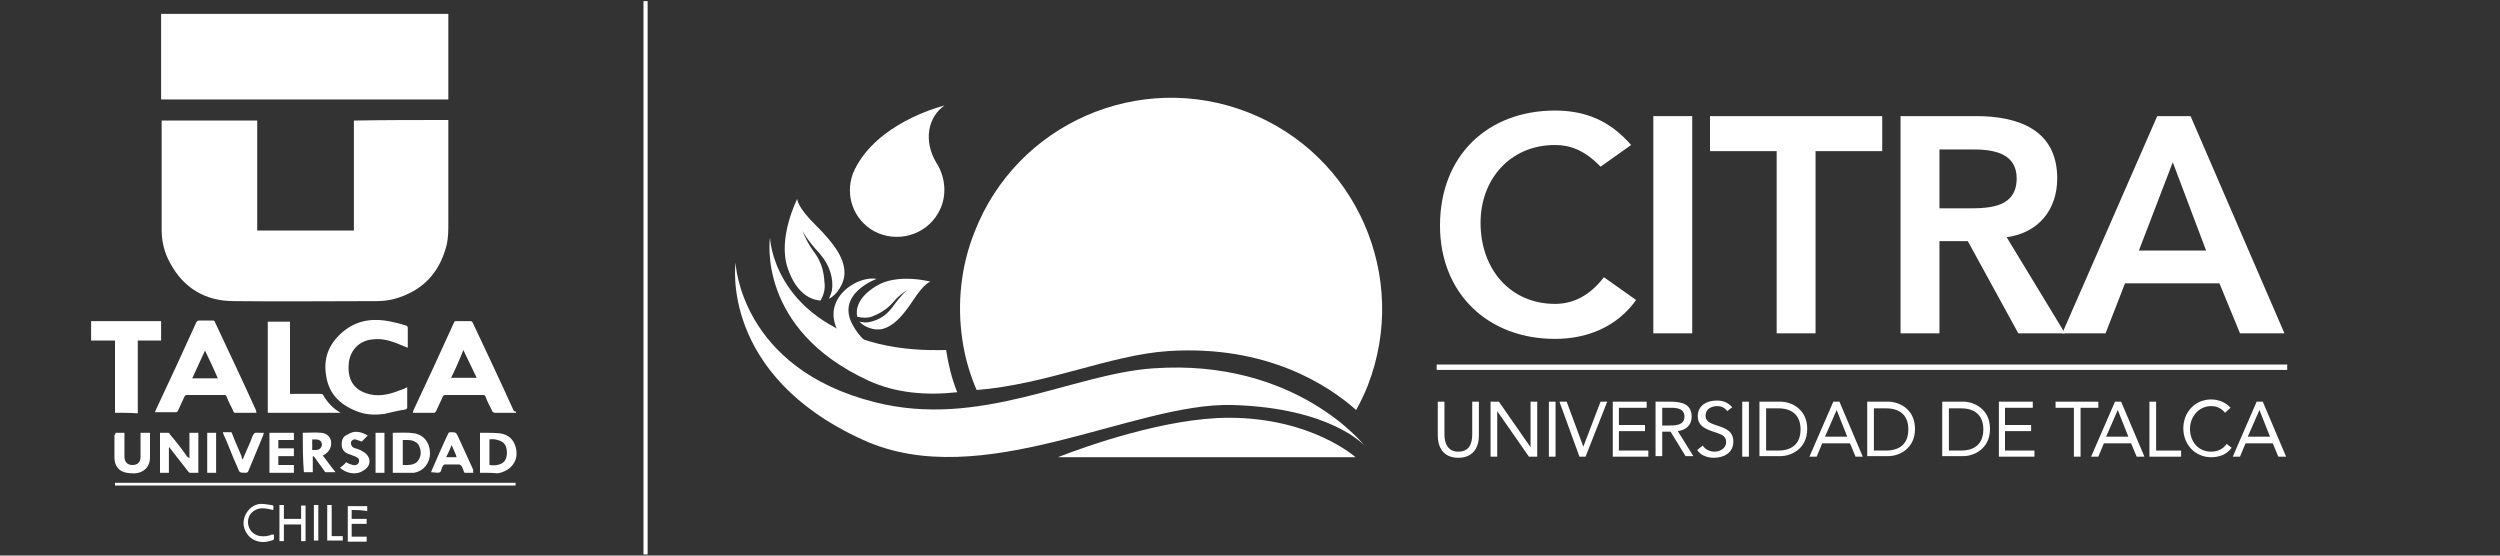 <svg xmlns="http://www.w3.org/2000/svg" xmlns:xlink="http://www.w3.org/1999/xlink" x="0px" y="0px" viewBox="0 0 450 100" style="enable-background:new 0 0 450 100;" xml:space="preserve"><rect x="0" y="0" width="450" height="100" fill="#333333" stroke="none"/><style type="text/css">	.st0{display:none;}	.st1{display:inline;fill:#D3D3D3;stroke:#9A9A9B;stroke-miterlimit:10;}	.st2{fill:#FFFFFF;}	.st3{fill:#FFFFFF;stroke:#FFFFFF;stroke-width:0.75;stroke-miterlimit:10;}	.st4{fill:#FFFFFF;stroke:#FFFFFF;stroke-width:0;stroke-miterlimit:3.864;}	.st5{fill:#FFFFFF;stroke:#FFFFFF;stroke-width:0.969;}	.st6{display:inline;}	.st7{display:inline;fill:#1D1D1B;stroke:#000000;stroke-width:0.75;stroke-miterlimit:10;}	.st8{fill:#B18C26;}	.st9{fill:#006AB1;}	.st10{fill:#306B1C;stroke:#67B821;stroke-width:0;stroke-miterlimit:3.864;}	.st11{fill:#FFCB00;}	.st12{fill:url(#SVGID_1_);}	.st13{fill:#00B1D6;}	.st14{fill:#3D3D3F;}	.st15{fill:none;stroke:#3D3D3F;stroke-width:0.969;}</style><g id="bg" class="st0">	<rect x="-17" y="-18.5" class="st1" width="507.8" height="132"></rect></g><g id="logo_-_bn">	<path class="st2" d="M80.7,21.6c0,0.2,0,0.4,0,0.5c0,6,0,12,0,18c0,1.3,0,2.7-0.3,4c-1.3,5.1-4.4,8.3-9.4,9.7  c-1.1,0.3-2.3,0.4-3.3,0.4c-8.5,0-17.1,0.1-25.6,0c-5.2,0-9.1-2.4-11.5-6.9c-1-1.8-1.5-3.8-1.5-5.9c0-6.5,0-13,0-19.4  c0-0.1,0-0.2,0-0.3c5.7,0,11.4,0,17.2,0c0,6.6,0,13.2,0,19.8c5.8,0,11.5,0,17.4,0c0-6.6,0-13.2,0-19.8C69.2,21.6,75,21.6,80.7,21.6  z"></path>	<path class="st2" d="M80.7,2.5c0,5.2,0,10.3,0,15.4c-17.3,0-34.4,0-51.7,0c0-5.2,0-10.3,0-15.4C46.2,2.5,63.4,2.5,80.7,2.5z"></path>	<path class="st2" d="M73.3,69.7c0,1.3,0,2.5,0,3.7c0,0.1-0.2,0.3-0.3,0.3c-1.3,0.2-2.5,0.5-3.8,0.8c-1.5,0.2-3,0.2-4.5-0.3  c-3.2-1.1-5.5-3.1-6-6.6c-0.5-3,0.4-5.5,2.7-7.6c2.3-2.1,5-2.7,7.9-2.3c1.3,0.2,2.5,0.5,3.8,0.9c0.2,0.1,0.3,0.2,0.3,0.4  c0,1.2,0,2.4,0,3.6c-0.8-0.3-1.4-0.6-2.2-0.9c-1.4-0.5-2.7-0.8-4.2-0.6c-2.2,0.2-3.9,1.8-4.2,4.1c-0.1,0.9-0.1,1.6,0.1,2.5  c0.5,1.9,1.9,2.9,3.8,3.3c1.8,0.4,3.7-0.1,5.4-0.8C72.5,70.1,72.9,69.9,73.3,69.7z"></path>	<path class="st2" d="M20.7,74.3c0-4.3,0-8.6,0-13c-1.4,0-2.9,0-4.3,0c0-1.2,0-2.3,0-3.5c4.2,0,8.4,0,12.6,0c0,1.2,0,2.3,0,3.5  c-1.4,0-2.8,0-4.2,0c0,4.3,0,8.6,0,13.1C23.4,74.3,22.1,74.3,20.7,74.3z"></path>	<path class="st2" d="M48.2,74.3c0-5.5,0-11,0-16.4c1.3,0,2.7,0,4,0c0,4.3,0,8.6,0,13c0.2,0,0.3,0,0.4,0c1.7,0,3.5,0,5.1,0  c0.1,0,0.3,0,0.4,0.1c0.8,1.4,1.8,2.5,3.2,3.3C56.9,74.3,52.6,74.3,48.2,74.3z"></path>	<path class="st2" d="M92.8,86.9c0,0.2,0,0.4,0,0.5c-24.1,0-48,0-72.1,0c0-0.2,0-0.3,0-0.5C44.7,86.9,68.7,86.9,92.8,86.9z"></path>	<path class="st2" d="M34.1,82.5c0-1.6,0-3.1,0-4.6c0.5,0,1.1,0,1.6,0c0,2.4,0,4.7,0,7.2c-0.5,0-1,0-1.5,0c-0.1,0-0.2-0.1-0.3-0.2  c-1.1-1.4-2.2-2.8-3.2-4.1c-0.1-0.1-0.1-0.2-0.2-0.3l-0.1,0.1c0,1.5,0,3,0,4.5c-0.5,0-1.1,0-1.6,0c0-2.4,0-4.7,0-7.2  c0.5,0,1.1,0,1.5,0c0.1,0,0.3,0.2,0.3,0.3c1.1,1.3,2.2,2.7,3.1,4C33.8,82.3,33.9,82.3,34.1,82.5z"></path>	<path class="st2" d="M86.4,85.1c0-2.4,0-4.7,0-7.2c0.1,0,0.3,0,0.4,0c1.1,0,2.2,0,3.2,0.1c1.4,0.2,2.4,1,2.8,2.4  c0.4,1.4,0.2,2.7-1,3.8c-0.6,0.5-1.4,0.9-2.3,1C88.7,85.1,87.6,85.1,86.4,85.1z M88.1,83.7c1.2,0.2,2.5-0.1,2.9-1  c0.4-0.8,0.3-2.2-0.2-2.8c-0.4-0.6-1.9-1-2.7-0.8C88.1,80.7,88.1,82.2,88.1,83.7z"></path>	<path class="st2" d="M70.7,85.1c0-2.5,0-4.9,0-7.2c0,0,0,0,0.1,0c1.3,0,2.5-0.1,3.8,0.1c1.7,0.3,2.8,1.7,2.8,3.6  c0,1.7-1.1,3.2-2.9,3.5C73.3,85.1,72,85.1,70.7,85.1z M72.5,79.2c0,1.5,0,3,0,4.5c1.1,0,2.3,0.1,2.9-1c0.5-0.9,0.4-1.8-0.1-2.7  C74.5,79.1,73.6,79.2,72.5,79.2z"></path>	<path class="st2" d="M54.5,77.9c1.2,0,2.3-0.1,3.3,0c1.1,0.1,1.7,0.8,1.8,1.6c0.1,1-0.3,1.8-1.3,2.4c0,0-0.1,0.1-0.2,0.1  c0.8,1,1.4,1.9,2.3,3c-0.6,0-1.3,0-1.8,0c-0.1,0-0.1-0.1-0.2-0.2c-0.5-0.8-1.2-1.6-1.7-2.4c-0.1-0.1-0.2-0.2-0.3-0.3  c0,0-0.1,0-0.1,0.1c0,1,0,1.8,0,2.8c-0.5,0-1.1,0-1.6,0C54.5,82.6,54.5,80.2,54.5,77.9z M56.2,81c0.6,0,1.3,0.1,1.6-0.5  c0.2-0.3,0.2-0.6,0-1c-0.4-0.5-1-0.4-1.6-0.4C56.2,79.7,56.2,80.4,56.2,81z"></path>	<path class="st2" d="M20.8,77.9c0.5,0,1.1,0,1.6,0c0,0.2,0,0.3,0,0.4c0,1.3,0,2.6,0,3.9c0,0.9,0.5,1.5,1.4,1.5c1,0,1.5-0.5,1.5-1.5  c0-1.3,0-2.6,0-3.9c0-0.1,0-0.3,0-0.4c0.5,0,1.1,0,1.7,0c0,0.1,0,0.2,0,0.4c0,1.4,0,2.8,0,4.1c0,1.6-1.1,2.7-2.7,2.8  c-0.5,0-1,0-1.5-0.1c-1.4-0.2-2.2-1.3-2.2-2.7c0-1.4,0-2.8,0-4.1C20.8,78.2,20.8,78,20.8,77.9z"></path>	<path class="st2" d="M85.2,85.1c-0.5,0-1.1,0-1.5,0c-0.1,0-0.2-0.1-0.2-0.2c-0.1-0.3-0.2-0.6-0.4-1c-0.1-0.1-0.2-0.2-0.4-0.3  c-0.9,0-1.7,0-2.6,0c-0.1,0-0.3,0.1-0.4,0.3c-0.2,0.3-0.3,1-0.5,1.1c-0.4,0.2-1,0-1.6,0c0-0.1,0.1-0.2,0.1-0.3c1-2.3,1.9-4.4,3-6.7  c0-0.1,0.2-0.2,0.3-0.2c1.1,0,1.1,0,1.5,0.9c0.9,1.9,1.8,4,2.7,5.9C85.1,84.8,85.2,84.9,85.2,85.1z M81.3,80.1  c-0.3,0.8-0.6,1.4-1,2.2c0.6,0,1.3,0,1.9,0C82,81.6,81.6,80.9,81.3,80.1z"></path>	<path class="st2" d="M52.9,77.9c0,0.4,0,0.9,0,1.3c-1,0-1.8,0-2.8,0c0,0.5,0,1,0,1.5c0.9,0,1.8,0,2.8,0c0,0.4,0,1,0,1.4  c-1,0-1.8,0-2.8,0c0,0.5,0,1.1,0,1.6c1,0,1.8,0,2.8,0c0,0.4,0,0.9,0,1.4c-1.5,0-3,0-4.4,0c0-2.4,0-4.7,0-7.2  C49.9,77.9,51.4,77.9,52.9,77.9z"></path>	<path class="st2" d="M43.7,82.7c0.6-1.5,1.3-2.9,1.8-4.3c0.2-0.4,0.4-0.6,0.9-0.5c0.3,0,0.6,0,1.1,0c-0.1,0.2-0.1,0.3-0.1,0.4  c-0.9,2.2-1.8,4.3-2.7,6.5c-0.1,0.2-0.2,0.3-0.5,0.3c-1.1,0-1.1,0-1.5-1.1c-0.9-1.9-1.6-4-2.5-5.9c0-0.1,0-0.1-0.1-0.3  c0.5,0,1.1,0,1.5,0c0.1,0,0.2,0.2,0.2,0.3c0.5,1.4,1.2,2.8,1.7,4.1C43.5,82.4,43.5,82.5,43.7,82.7z"></path>	<path class="st2" d="M66.2,78.4c-0.3,0.3-0.6,0.6-1,1c-0.1,0.1-0.2,0.1-0.3,0c-0.3-0.1-0.6-0.2-0.9-0.3c-0.3-0.1-0.6,0.1-0.8,0.4  c-0.1,0.3,0,0.6,0.2,0.9c0.2,0.2,0.5,0.3,0.9,0.4c0.3,0.1,0.6,0.2,0.9,0.4c0.6,0.3,1.2,0.9,1.3,1.6c0.1,0.9-0.4,1.5-1.1,1.9  c-1.3,0.9-3.1,0.5-4.2-0.5c0.4-0.3,0.8-0.6,1.1-1c0.3,0.2,0.8,0.4,1.2,0.5c0.4,0.1,0.8,0,1-0.3c0.2-0.3,0.2-0.6,0-0.9  c-0.3-0.2-0.6-0.4-1-0.5c-0.2-0.1-0.5-0.2-0.8-0.3c-0.8-0.3-1.2-0.9-1.2-1.7c0-0.9,0.3-1.5,1.1-1.8C63.8,77.4,65,77.7,66.2,78.4z"></path>	<path class="st2" d="M50.3,90.9c0.2,0,0.5,0,0.8,0c0,0.8,0,1.6,0,2.5c1.1,0,2.1,0,3.1,0c0-0.8,0-1.6,0-2.4c0.3,0,0.5,0,0.8,0  c0,2.2,0,4.2,0,6.4c-0.2,0-0.4,0-0.8,0c0-1,0-2.1,0-3c-1.1,0-2.1,0-3.1,0c0,1.1,0,2.1,0,3c-0.3,0-0.5,0-0.8,0  C50.3,95.1,50.3,93.1,50.3,90.9z"></path>	<path class="st2" d="M38.9,85.1c-0.5,0-1.1,0-1.6,0c0-2.4,0-4.9,0-7.2c0.5,0,1.1,0,1.6,0C38.9,80.2,38.9,82.6,38.9,85.1z"></path>	<path class="st2" d="M67.6,85.1c0-2.4,0-4.9,0-7.2c0.5,0,1.1,0,1.6,0c0,2.4,0,4.7,0,7.2C68.7,85.1,68.2,85.1,67.6,85.1z"></path>	<path class="st2" d="M63.3,91.8c0,0.5,0,1.1,0,1.6c0.4,0,0.9,0,1.3,0c0.4,0,0.9,0,1.4,0c0,0.3,0,0.5,0,0.9c-0.4,0-0.9,0-1.3,0  s-0.9,0-1.4,0c0,0.8,0,1.5,0,2.3c0.9,0,1.7,0,2.7,0c0,0.3,0,0.5,0,0.9c-0.5,0-1.2,0-1.7,0s-1.2,0-1.7,0c0-2.2,0-4.2,0-6.4  c1.2,0,2.3,0,3.5,0c0,0.2,0,0.5,0,0.9C65.1,91.8,64.2,91.8,63.3,91.8z"></path>	<path class="st2" d="M49.3,96.2C49.3,96.2,49.3,96.3,49.3,96.2c0,1.1,0.2,0.9-0.8,1.2c-2.1,0.6-4.1-0.5-4.6-2.6  c-0.4-1.9,1.1-4,3-4.1c0.6,0,1.3,0.1,1.9,0.2c0.4,0,0.5,0.2,0.4,0.6c0,0.1,0,0.2,0,0.3c-0.6-0.1-1.2-0.3-1.8-0.3  c-1.3-0.1-2.5,0.8-2.7,1.9c-0.3,1.5,0.6,2.9,2.2,3.1c0.8,0.1,1.4,0,2.1-0.3C48.9,96.3,49.1,96.2,49.3,96.2z"></path>	<path class="st2" d="M61.7,96.5c0,0.3,0,0.5,0,0.8c-1,0-1.9,0-2.8,0c0-2.2,0-4.2,0-6.4c0.2,0,0.4,0,0.8,0c0,1.8,0,3.7,0,5.6  C60.3,96.5,60.9,96.5,61.7,96.5z"></path>	<path class="st2" d="M57.3,97.3c-0.2,0-0.5,0-0.8,0c0-2.2,0-4.2,0-6.4c0.2,0,0.4,0,0.8,0C57.3,93,57.3,95.1,57.3,97.3z"></path>	<path class="st2" d="M46.2,74.3c-1.3,0-2.6,0-3.9,0c-0.1,0-0.3-0.1-0.3-0.3c-0.4-0.9-0.9-1.7-1.2-2.6c-0.1-0.3-0.3-0.3-0.5-0.3  c-2.2,0-4.4,0-6.6,0c-0.3,0-0.4,0.1-0.5,0.3c-0.4,0.9-0.8,1.7-1.2,2.6c-0.1,0.1-0.2,0.2-0.3,0.2c-1.3,0-2.5,0-3.8,0  c0-0.1,0.1-0.2,0.1-0.3c2.5-5.3,4.9-10.5,7.3-15.8c0.1-0.3,0.3-0.4,0.6-0.4c0.8,0,1.6,0,2.4,0c0.2,0,0.3,0,0.4,0.3  c2.5,5.3,5,10.6,7.4,15.9C46.1,74.1,46.1,74.2,46.2,74.3z M36.9,63.1c-0.8,1.7-1.5,3.3-2.3,5c1.6,0,3,0,4.6,0  C38.5,66.4,37.7,64.8,36.9,63.1z"></path>	<path class="st2" d="M92.9,74.3c-0.5,0-1,0-1.5,0c-0.8,0-1.5,0-2.3,0c-0.2,0-0.4-0.1-0.5-0.3c-0.4-0.9-0.9-1.7-1.2-2.6  c-0.1-0.3-0.3-0.3-0.6-0.3c-2.2,0-4.4,0-6.6,0c-0.3,0-0.4,0.1-0.5,0.3c-0.4,0.9-0.8,1.7-1.2,2.6c-0.1,0.1-0.2,0.3-0.3,0.3  c-1.3,0-2.5,0-3.9,0c0.1-0.2,0.1-0.3,0.1-0.4c2.5-5.3,4.9-10.5,7.3-15.8c0.1-0.3,0.2-0.3,0.5-0.3c0.9,0,1.6,0,2.5,0  c0.2,0,0.3,0.1,0.4,0.3c2.5,5.3,5,10.6,7.4,15.9C92.8,74,92.9,74.1,92.9,74.3z M81.2,68c1.5,0,3,0,4.6,0c-0.8-1.6-1.5-3.2-2.4-5  C82.7,64.8,82,66.4,81.2,68z"></path>	<line class="st3" x1="116.2" y1="0.2" x2="116.2" y2="99.8"></line>	<g>		<path class="st2" d="M221.2,75.2c-11.2,0-25.4,5-30.8,7.1H244C244,82.3,236.1,75.2,221.2,75.2z"></path>	</g>	<path class="st2" d="M132.4,47.3c0,0,0.8,19,25.1,25.1c18.9,4.8,35.5-5.1,50.1-6.1c25.7-1.8,38,13.9,38,13.9s-6-6.8-23.8-7.3  c-17.8-0.5-45.1,16-66.4,6.3C129.5,67.5,132.4,47.3,132.4,47.3z"></path>	<path class="st4" d="M145.8,44.3c-0.8-1.3-1.4-2.8-1.4-2.8s0.8,1.6,3.1,4.1c2.2,2.5,2.4,4.9,2.3,6.2c0,0.6-0.3,1.3-0.6,2  c1.4-0.7,2.9-2.8,2.8-4.9c-0.1-2.4-1.6-4.8-5.1-8.3c-3.5-3.4-3.4-4.8-3.4-4.8s-3.6,7.1-1.7,12.5c1.6,4.7,4.3,5.7,5.9,5.8  c0.5-0.9,0.9-2,0.7-3.3C148.2,47,146.6,45.6,145.8,44.3z"></path>	<path class="st4" d="M161.4,53.7c0.8-0.8,1.9-1.5,1.9-1.5s-1.1,0.9-2.6,3c-1.5,2.1-3.3,2.6-4.4,2.8c-0.4,0.1-1.1,0-1.6-0.1  c0.8,0.9,2.6,1.7,4.2,1.3c1.8-0.5,3.4-2,5.5-5.2c2.1-3.2,3.1-3.3,3.1-3.3s-6-1.6-9.8,0.8c-3.3,2-3.7,4.2-3.4,5.5  c0.8,0.2,1.7,0.3,2.6,0C159.8,55.9,160.6,54.5,161.4,53.7z"></path>	<path class="st2" d="M169.5,65.3c0,0-11.4,1.3-15.9-6.6c-3.4-5.8,4.2-8.5,4.2-8.5c-3.9-0.7-11.5,4.5-5.6,11.4  C155.1,65.1,169.5,65.3,169.5,65.3z"></path>	<path class="st2" d="M158.2,61.9c-19.1-4.7-19.6-19.1-19.6-19.1s-2.5,16.4,17.7,25.7c5,2.3,10.5,2.7,16,2.1c-1-2.5-1.6-5-2-7.6  C166.4,63.1,162.4,62.9,158.2,61.9z"></path>	<path class="st2" d="M224.6,20.2c-19.5-7.6-41.6,2-49.2,21.6c-2.5,6.3-3.1,12.9-2.2,19.2c0.4,2.9,1.2,5.8,2.3,8.5  c0.1,0.2,0.2,0.5,0.3,0.7c12.6-1,24-6.3,34.4-7c17.9-1.2,29.1,6.3,33.9,10.6c0.8-1.4,1.5-2.9,2.1-4.4  C253.8,49.8,244.1,27.8,224.6,20.2z"></path>	<g>		<g>			<path class="st2" d="M168.9,38.3c-2.3,4.1-7.5,5.5-11.6,3.3c-3.7-2.1-5.2-6.4-3.8-10.3c0-0.1,0.1-0.3,0.2-0.4    c0.1-0.3,0.2-0.6,0.4-0.8c0,0,0-0.1,0-0.1c0.1-0.2,0.5-0.8,0.6-1c4.8-7.5,15.3-10,15.3-10c-2.9,2-3.9,6.3-1.4,10.4    c0.1,0.1,0.1,0.2,0.2,0.3c0,0.1,0.1,0.1,0.1,0.2l0,0C170.3,32.5,170.4,35.7,168.9,38.3z"></path>		</g>		<g>			<path class="st2" d="M154.2,35.6c0.4,2.4,2,4.5,4.4,5.5c2.4,1,5,0.7,7-0.6c-1.9,0.3-3.5,1-6.6-0.2    C156.3,39.2,155.2,37.2,154.2,35.6z"></path>			<g>				<path class="st2" d="M158.2,40.9c0.1,0.1,0.3,0.1,0.4,0.2c0.5,0.2,1.1,0.4,1.6,0.5l-0.3-1c-0.3-0.1-0.6-0.2-0.9-0.3     c-0.4-0.2-0.8-0.4-1.1-0.6L158.2,40.9z M161.5,41.7l-0.2-0.8c-0.3,0-0.6-0.1-0.9-0.2l0.3,0.9C161,41.7,161.2,41.7,161.5,41.7z"></path>			</g>		</g>	</g>	<g>		<path class="st2" d="M266.2,78.4c0,2.1-1,4-3.7,4c-2.7,0-3.7-1.9-3.7-4v-6.1h1.2v5.9c0,1.6,0.6,3.1,2.5,3.1c2,0,2.5-1.5,2.5-3.1   v-5.9h1.2V78.4z"></path>		<path class="st2" d="M268.3,72.3h1.5l5.7,8.2h0v-8.2h1.2v9.9h-1.5l-5.7-8.2h0v8.2h-1.2V72.3z"></path>		<path class="st2" d="M278.8,72.3h1.2v9.9h-1.2V72.3z"></path>		<path class="st2" d="M280.7,72.3h1.3l3,8.1h0l3.1-8.1h1.2l-3.9,9.9h-1.1L280.7,72.3z"></path>		<path class="st2" d="M290.2,72.3h6.2v1.1h-5v3.1h4.7v1.1h-4.7v3.5h5.3v1.1h-6.4V72.3z"></path>		<path class="st2" d="M298.1,72.3h2.5c1.9,0,3.9,0.3,3.9,2.7c0,1.4-0.9,2.4-2.5,2.6l2.8,4.5h-1.4l-2.7-4.4h-1.5v4.4h-1.2V72.3z    M299.2,76.6h1c1.3,0,3,0,3-1.6c0-1.4-1.2-1.6-2.4-1.6h-1.6V76.6z"></path>		<path class="st2" d="M310.9,74c-0.4-0.6-1.1-0.9-1.8-0.9c-1,0-2.1,0.5-2.1,1.7c0,0.9,0.5,1.3,2.1,1.8c1.5,0.5,2.9,1,2.9,2.9   c0,2-1.7,2.9-3.5,2.9c-1.1,0-2.4-0.4-3-1.4l1-0.8c0.4,0.7,1.3,1.1,2.1,1.1c1,0,2.1-0.6,2.1-1.7c0-1.2-0.8-1.4-2.6-2   c-1.4-0.5-2.5-1.1-2.5-2.7c0-1.9,1.6-2.8,3.4-2.8c1.1,0,2,0.3,2.8,1.2L310.9,74z"></path>		<path class="st2" d="M313.6,72.3h1.2v9.9h-1.2V72.3z"></path>		<path class="st2" d="M316.7,72.3h3.8c1.9,0,4.8,1.3,4.8,4.9c0,3.6-2.9,4.9-4.8,4.9h-3.8V72.3z M317.9,81.1h2.2c2.3,0,4-1.1,4-3.8   c0-2.7-1.7-3.8-4-3.8h-2.2V81.1z"></path>		<path class="st2" d="M330,72.3h1.1l4.2,9.9H334l-1-2.4H328l-1,2.4h-1.3L330,72.3z M330.6,73.8L330.6,73.8l-2.1,4.8h4L330.6,73.8z"></path>		<path class="st2" d="M336.1,72.3h3.8c1.9,0,4.8,1.3,4.8,4.9c0,3.6-2.9,4.9-4.8,4.9h-3.8V72.3z M337.3,81.1h2.2c2.3,0,4-1.1,4-3.8   c0-2.7-1.7-3.8-4-3.8h-2.2V81.1z"></path>		<path class="st2" d="M349.6,72.3h3.8c1.9,0,4.8,1.3,4.8,4.9c0,3.6-2.9,4.9-4.8,4.9h-3.8V72.3z M350.8,81.1h2.2c2.3,0,4-1.1,4-3.8   c0-2.7-1.7-3.8-4-3.8h-2.2V81.1z"></path>		<path class="st2" d="M359.7,72.3h6.2v1.1h-5v3.1h4.7v1.1h-4.7v3.5h5.3v1.1h-6.4V72.3z"></path>		<path class="st2" d="M377.8,73.4h-3.3v8.8h-1.2v-8.8h-3.3v-1.1h7.7V73.4z"></path>		<path class="st2" d="M380.7,72.3h1.1l4.2,9.9h-1.4l-1-2.4h-4.9l-1,2.4h-1.3L380.7,72.3z M381.2,73.8L381.2,73.8l-2.1,4.8h4   L381.2,73.8z"></path>		<path class="st2" d="M386.9,72.3h1.2v8.8h4.5v1.1h-5.7V72.3z"></path>		<path class="st2" d="M400.5,74.3c-0.6-0.8-1.5-1.2-2.5-1.2c-2.2,0-3.8,1.9-3.8,4.1c0,2.3,1.5,4.1,3.8,4.1c1.2,0,2.2-0.5,2.8-1.4   l0.9,0.7c-0.9,1.2-2.2,1.7-3.7,1.7c-2.8,0-5-2.2-5-5.2c0-2.9,2.1-5.2,5-5.2c1.3,0,2.6,0.5,3.5,1.5L400.5,74.3z"></path>		<path class="st2" d="M406.2,72.3h1.1l4.2,9.9h-1.4l-1-2.4h-4.9l-1,2.4h-1.3L406.2,72.3z M406.7,73.8L406.7,73.8l-2.1,4.8h4   L406.7,73.8z"></path>	</g>	<line class="st5" x1="258.6" y1="66.1" x2="411.7" y2="66.1"></line>	<g>		<path class="st2" d="M288.1,30c-2.9-3-5.5-3.9-8.2-3.9c-8.1,0-13.4,6.2-13.4,14c0,8.4,5.4,14.6,13.4,14.6c3.2,0,6.2-1.4,8.8-4.8   l5.8,4.1c-3.5,4.9-8.9,7-14.6,7c-12.1,0-20.7-8.2-20.7-20.4c0-12.6,8.6-20.7,20.7-20.7c5.3,0,9.8,1.7,13.7,6.2L288.1,30z"></path>		<path class="st2" d="M297.6,20.9h7V60h-7V20.9z"></path>		<path class="st2" d="M319.8,27.2h-12v-6.3h31v6.3h-12V60h-7V27.2z"></path>		<path class="st2" d="M342.1,20.9h13.6c7.5,0,14.6,2.4,14.6,11.2c0,5.6-3.3,9.8-9.1,10.6L371.7,60h-8.4l-9.1-16.6h-5.1V60h-7V20.9z    M354.5,37.5c3.9,0,8.5-0.3,8.5-5.4c0-4.6-4.3-5.2-7.9-5.2h-6v10.6H354.5z"></path>		<path class="st2" d="M388.3,20.9h6L411.2,60h-8l-3.7-9h-17l-3.5,9h-7.8L388.3,20.9z M397.1,45.1l-6-15.9l-6.1,15.9H397.1z"></path>	</g></g><g id="logo_color" class="st0">	<path class="st6" d="M80.7,21.6c0,0.2,0,0.4,0,0.5c0,6,0,12,0,18c0,1.3,0,2.7-0.3,4c-1.3,5.1-4.4,8.3-9.4,9.7  c-1.1,0.3-2.3,0.4-3.3,0.4c-8.5,0-17.1,0.1-25.6,0c-5.2,0-9.1-2.4-11.5-6.9c-1-1.8-1.5-3.8-1.5-5.9c0-6.5,0-13,0-19.4  c0-0.1,0-0.2,0-0.3c5.7,0,11.4,0,17.2,0c0,6.6,0,13.2,0,19.8c5.8,0,11.5,0,17.4,0c0-6.6,0-13.2,0-19.8C69.2,21.6,75,21.6,80.7,21.6  z"></path>	<path class="st6" d="M80.7,2.5c0,5.2,0,10.3,0,15.4c-17.3,0-34.4,0-51.7,0c0-5.2,0-10.3,0-15.4C46.2,2.5,63.4,2.5,80.7,2.5z"></path>	<path class="st6" d="M73.3,69.7c0,1.3,0,2.5,0,3.7c0,0.1-0.2,0.3-0.3,0.3c-1.3,0.2-2.5,0.5-3.8,0.8c-1.5,0.2-3,0.2-4.5-0.3  c-3.2-1.1-5.5-3.1-6-6.6c-0.5-3,0.4-5.5,2.7-7.6c2.3-2.1,5-2.7,7.9-2.3c1.3,0.2,2.5,0.5,3.8,0.9c0.2,0.1,0.3,0.2,0.3,0.4  c0,1.2,0,2.4,0,3.6c-0.8-0.3-1.4-0.6-2.2-0.9c-1.4-0.5-2.7-0.8-4.2-0.6c-2.2,0.2-3.9,1.8-4.2,4.1c-0.1,0.9-0.1,1.6,0.1,2.5  c0.5,1.9,1.9,2.9,3.8,3.3c1.8,0.4,3.7-0.1,5.4-0.8C72.5,70.1,72.9,69.9,73.3,69.7z"></path>	<path class="st6" d="M20.7,74.3c0-4.3,0-8.6,0-13c-1.4,0-2.9,0-4.3,0c0-1.2,0-2.3,0-3.5c4.2,0,8.4,0,12.6,0c0,1.2,0,2.3,0,3.5  c-1.4,0-2.8,0-4.2,0c0,4.3,0,8.6,0,13.1C23.4,74.3,22.1,74.3,20.7,74.3z"></path>	<path class="st6" d="M48.2,74.3c0-5.5,0-11,0-16.4c1.3,0,2.7,0,4,0c0,4.3,0,8.6,0,13c0.2,0,0.3,0,0.4,0c1.7,0,3.5,0,5.1,0  c0.1,0,0.3,0,0.4,0.1c0.8,1.4,1.8,2.5,3.2,3.3C56.9,74.3,52.6,74.3,48.2,74.3z"></path>	<path class="st6" d="M92.8,86.9c0,0.2,0,0.4,0,0.5c-24.1,0-48,0-72.1,0c0-0.2,0-0.3,0-0.5C44.7,86.9,68.7,86.9,92.8,86.9z"></path>	<path class="st6" d="M34.1,82.5c0-1.6,0-3.1,0-4.6c0.5,0,1.1,0,1.6,0c0,2.4,0,4.7,0,7.2c-0.5,0-1,0-1.5,0c-0.1,0-0.2-0.1-0.3-0.2  c-1.1-1.4-2.2-2.8-3.2-4.1c-0.1-0.1-0.1-0.2-0.2-0.3l-0.1,0.1c0,1.5,0,3,0,4.5c-0.5,0-1.1,0-1.6,0c0-2.4,0-4.7,0-7.2  c0.5,0,1.1,0,1.5,0c0.1,0,0.3,0.2,0.3,0.3c1.1,1.3,2.2,2.7,3.1,4C33.8,82.3,33.9,82.3,34.1,82.5z"></path>	<path class="st6" d="M86.4,85.1c0-2.4,0-4.7,0-7.2c0.1,0,0.3,0,0.4,0c1.1,0,2.2,0,3.2,0.1c1.4,0.2,2.4,1,2.8,2.4  c0.4,1.4,0.2,2.7-1,3.8c-0.6,0.5-1.4,0.9-2.3,1C88.7,85.1,87.6,85.1,86.4,85.1z M88.1,83.7c1.2,0.2,2.5-0.1,2.9-1  c0.4-0.8,0.3-2.2-0.2-2.8c-0.4-0.6-1.9-1-2.7-0.8C88.1,80.7,88.1,82.2,88.1,83.7z"></path>	<path class="st6" d="M70.7,85.1c0-2.5,0-4.9,0-7.2c0,0,0,0,0.1,0c1.3,0,2.5-0.1,3.8,0.1c1.7,0.3,2.8,1.7,2.8,3.6  c0,1.7-1.1,3.2-2.9,3.5C73.3,85.1,72,85.1,70.7,85.1z M72.5,79.2c0,1.5,0,3,0,4.5c1.1,0,2.3,0.1,2.9-1c0.5-0.9,0.4-1.8-0.1-2.7  C74.5,79.1,73.6,79.2,72.5,79.2z"></path>	<path class="st6" d="M54.5,77.9c1.2,0,2.3-0.1,3.3,0c1.1,0.1,1.7,0.8,1.8,1.6c0.1,1-0.3,1.8-1.3,2.4c0,0-0.1,0.1-0.2,0.1  c0.8,1,1.4,1.9,2.3,3c-0.6,0-1.3,0-1.8,0c-0.1,0-0.1-0.1-0.2-0.2c-0.5-0.8-1.2-1.6-1.7-2.4c-0.1-0.1-0.2-0.2-0.3-0.3  c0,0-0.1,0-0.1,0.1c0,1,0,1.8,0,2.8c-0.5,0-1.1,0-1.6,0C54.5,82.6,54.5,80.2,54.5,77.9z M56.2,81c0.6,0,1.3,0.1,1.6-0.5  c0.2-0.3,0.2-0.6,0-1c-0.4-0.5-1-0.4-1.6-0.4C56.2,79.7,56.2,80.4,56.2,81z"></path>	<path class="st6" d="M20.8,77.9c0.5,0,1.1,0,1.6,0c0,0.2,0,0.3,0,0.4c0,1.3,0,2.6,0,3.9c0,0.9,0.5,1.5,1.4,1.5c1,0,1.5-0.5,1.5-1.5  c0-1.3,0-2.6,0-3.9c0-0.1,0-0.3,0-0.4c0.5,0,1.1,0,1.7,0c0,0.1,0,0.2,0,0.4c0,1.4,0,2.8,0,4.1c0,1.6-1.1,2.7-2.7,2.8  c-0.5,0-1,0-1.5-0.1c-1.4-0.2-2.2-1.3-2.2-2.7c0-1.4,0-2.8,0-4.1C20.8,78.2,20.8,78,20.8,77.9z"></path>	<path class="st6" d="M85.2,85.1c-0.5,0-1.1,0-1.5,0c-0.1,0-0.2-0.1-0.2-0.2c-0.1-0.3-0.2-0.6-0.4-1c-0.1-0.1-0.2-0.2-0.4-0.3  c-0.9,0-1.7,0-2.6,0c-0.1,0-0.3,0.1-0.4,0.3c-0.2,0.3-0.3,1-0.5,1.1c-0.4,0.2-1,0-1.6,0c0-0.1,0.1-0.2,0.1-0.3c1-2.3,1.9-4.4,3-6.7  c0-0.1,0.2-0.2,0.3-0.2c1.1,0,1.1,0,1.5,0.9c0.9,1.9,1.8,4,2.7,5.9C85.1,84.8,85.2,84.9,85.2,85.1z M81.3,80.1  c-0.3,0.8-0.6,1.4-1,2.2c0.6,0,1.3,0,1.9,0C82,81.6,81.6,80.9,81.3,80.1z"></path>	<path class="st6" d="M52.9,77.9c0,0.4,0,0.9,0,1.3c-1,0-1.8,0-2.8,0c0,0.5,0,1,0,1.5c0.9,0,1.8,0,2.8,0c0,0.4,0,1,0,1.4  c-1,0-1.8,0-2.8,0c0,0.5,0,1.1,0,1.6c1,0,1.8,0,2.8,0c0,0.4,0,0.9,0,1.4c-1.5,0-3,0-4.4,0c0-2.4,0-4.7,0-7.2  C49.9,77.9,51.4,77.9,52.9,77.9z"></path>	<path class="st6" d="M43.7,82.7c0.6-1.5,1.3-2.9,1.8-4.3c0.2-0.4,0.4-0.6,0.9-0.5c0.3,0,0.6,0,1.1,0c-0.1,0.2-0.1,0.3-0.1,0.4  c-0.9,2.2-1.8,4.3-2.7,6.5c-0.1,0.2-0.2,0.3-0.5,0.3c-1.1,0-1.1,0-1.5-1.1c-0.9-1.9-1.6-4-2.5-5.9c0-0.1,0-0.1-0.1-0.3  c0.5,0,1.1,0,1.5,0c0.1,0,0.2,0.2,0.2,0.3c0.5,1.4,1.2,2.8,1.7,4.1C43.5,82.4,43.5,82.5,43.7,82.7z"></path>	<path class="st6" d="M66.2,78.4c-0.3,0.3-0.6,0.6-1,1c-0.1,0.1-0.2,0.1-0.3,0c-0.3-0.1-0.6-0.2-0.9-0.3c-0.3-0.1-0.6,0.1-0.8,0.4  c-0.1,0.3,0,0.6,0.2,0.9c0.2,0.2,0.5,0.3,0.9,0.4c0.3,0.1,0.6,0.2,0.9,0.4c0.6,0.3,1.2,0.9,1.3,1.6c0.1,0.9-0.4,1.5-1.1,1.9  c-1.3,0.9-3.1,0.5-4.2-0.5c0.4-0.3,0.8-0.6,1.1-1c0.3,0.2,0.8,0.4,1.2,0.5c0.4,0.1,0.8,0,1-0.3c0.2-0.3,0.2-0.6,0-0.9  c-0.3-0.2-0.6-0.4-1-0.5c-0.2-0.1-0.5-0.2-0.8-0.3c-0.8-0.3-1.2-0.9-1.2-1.7c0-0.9,0.3-1.5,1.1-1.8C63.8,77.4,65,77.7,66.2,78.4z"></path>	<path class="st6" d="M50.3,90.9c0.2,0,0.5,0,0.8,0c0,0.8,0,1.6,0,2.5c1.1,0,2.1,0,3.1,0c0-0.8,0-1.6,0-2.4c0.3,0,0.5,0,0.8,0  c0,2.2,0,4.2,0,6.4c-0.2,0-0.4,0-0.8,0c0-1,0-2.1,0-3c-1.1,0-2.1,0-3.1,0c0,1.1,0,2.1,0,3c-0.3,0-0.5,0-0.8,0  C50.3,95.1,50.3,93.1,50.3,90.9z"></path>	<path class="st6" d="M38.9,85.1c-0.5,0-1.1,0-1.6,0c0-2.4,0-4.9,0-7.2c0.5,0,1.1,0,1.6,0C38.9,80.2,38.9,82.6,38.9,85.1z"></path>	<path class="st6" d="M67.6,85.1c0-2.4,0-4.9,0-7.2c0.5,0,1.1,0,1.6,0c0,2.4,0,4.7,0,7.2C68.7,85.1,68.2,85.1,67.6,85.1z"></path>	<path class="st6" d="M63.3,91.8c0,0.5,0,1.1,0,1.6c0.4,0,0.9,0,1.3,0c0.4,0,0.9,0,1.4,0c0,0.3,0,0.5,0,0.9c-0.4,0-0.9,0-1.3,0  s-0.9,0-1.4,0c0,0.8,0,1.5,0,2.3c0.9,0,1.7,0,2.7,0c0,0.3,0,0.5,0,0.9c-0.5,0-1.2,0-1.7,0s-1.2,0-1.7,0c0-2.2,0-4.2,0-6.4  c1.2,0,2.3,0,3.5,0c0,0.2,0,0.5,0,0.9C65.1,91.8,64.2,91.8,63.3,91.8z"></path>	<path class="st6" d="M49.3,96.2C49.3,96.2,49.3,96.3,49.3,96.2c0,1.1,0.2,0.9-0.8,1.2c-2.1,0.6-4.1-0.5-4.6-2.6  c-0.4-1.9,1.1-4,3-4.1c0.6,0,1.3,0.1,1.9,0.2c0.4,0,0.5,0.2,0.4,0.6c0,0.1,0,0.2,0,0.3c-0.6-0.1-1.2-0.3-1.8-0.3  c-1.3-0.1-2.5,0.8-2.7,1.9c-0.3,1.5,0.6,2.9,2.2,3.1c0.8,0.1,1.4,0,2.1-0.3C48.9,96.3,49.1,96.2,49.3,96.2z"></path>	<path class="st6" d="M61.7,96.5c0,0.3,0,0.5,0,0.8c-1,0-1.9,0-2.8,0c0-2.2,0-4.2,0-6.4c0.2,0,0.4,0,0.8,0c0,1.8,0,3.7,0,5.6  C60.3,96.5,60.9,96.5,61.7,96.5z"></path>	<path class="st6" d="M57.3,97.3c-0.2,0-0.5,0-0.8,0c0-2.2,0-4.2,0-6.4c0.2,0,0.4,0,0.8,0C57.3,93,57.3,95.1,57.3,97.3z"></path>	<path class="st6" d="M46.2,74.3c-1.3,0-2.6,0-3.9,0c-0.1,0-0.3-0.1-0.3-0.3c-0.4-0.9-0.9-1.7-1.2-2.6c-0.1-0.3-0.3-0.3-0.5-0.3  c-2.2,0-4.4,0-6.6,0c-0.3,0-0.4,0.1-0.5,0.3c-0.4,0.9-0.8,1.7-1.2,2.6c-0.1,0.1-0.2,0.2-0.3,0.2c-1.3,0-2.5,0-3.8,0  c0-0.1,0.1-0.2,0.1-0.3c2.5-5.3,4.9-10.5,7.3-15.8c0.1-0.3,0.3-0.4,0.6-0.4c0.8,0,1.6,0,2.4,0c0.2,0,0.3,0,0.4,0.3  c2.5,5.3,5,10.6,7.4,15.9C46.1,74.1,46.1,74.2,46.2,74.3z M36.9,63.1c-0.8,1.7-1.5,3.3-2.3,5c1.6,0,3,0,4.6,0  C38.5,66.4,37.7,64.8,36.9,63.1z"></path>	<path class="st6" d="M92.9,74.3c-0.5,0-1,0-1.5,0c-0.8,0-1.5,0-2.3,0c-0.2,0-0.4-0.1-0.5-0.3c-0.4-0.9-0.9-1.7-1.2-2.6  c-0.1-0.3-0.3-0.3-0.6-0.3c-2.2,0-4.4,0-6.6,0c-0.3,0-0.4,0.1-0.5,0.3c-0.4,0.9-0.8,1.7-1.2,2.6c-0.1,0.1-0.2,0.3-0.3,0.3  c-1.3,0-2.5,0-3.9,0c0.1-0.2,0.1-0.3,0.1-0.4c2.5-5.3,4.9-10.5,7.3-15.8c0.1-0.3,0.2-0.3,0.5-0.3c0.9,0,1.6,0,2.5,0  c0.2,0,0.3,0.1,0.4,0.3c2.5,5.3,5,10.6,7.4,15.9C92.8,74,92.9,74.1,92.9,74.3z M81.2,68c1.5,0,3,0,4.6,0c-0.8-1.6-1.5-3.2-2.4-5  C82.7,64.8,82,66.4,81.2,68z"></path>	<line class="st7" x1="116.2" y1="0.2" x2="116.2" y2="99.8"></line>	<g class="st6">		<g>			<g>				<path class="st8" d="M221.2,75.2c-11.2,0-25.4,5-30.8,7.1H244C244,82.3,236.1,75.2,221.2,75.2z"></path>			</g>			<g>				<path class="st9" d="M132.4,47.3c0,0,0.8,19,25.1,25.1c18.9,4.8,35.5-5.1,50.1-6.1c25.7-1.8,38,13.9,38,13.9s-6-6.8-23.8-7.3     c-17.8-0.5-45.1,16-66.4,6.3C129.5,67.5,132.4,47.3,132.4,47.3z"></path>				<path class="st10" d="M145.8,44.3c-0.8-1.3-1.4-2.8-1.4-2.8s0.8,1.6,3.1,4.1c2.2,2.5,2.4,4.9,2.3,6.2c0,0.6-0.3,1.3-0.6,2     c1.4-0.7,2.9-2.8,2.8-4.9c-0.1-2.4-1.6-4.8-5.1-8.3c-3.5-3.4-3.4-4.8-3.4-4.8s-3.6,7.1-1.7,12.5c1.6,4.7,4.3,5.7,5.9,5.8     c0.5-0.9,0.9-2,0.7-3.3C148.2,47,146.6,45.6,145.8,44.3z"></path>				<path class="st10" d="M161.4,53.7c0.8-0.8,1.9-1.5,1.9-1.5s-1.1,0.9-2.6,3c-1.5,2.1-3.3,2.6-4.4,2.8c-0.4,0.1-1.1,0-1.6-0.1     c0.8,0.9,2.6,1.7,4.2,1.3c1.8-0.5,3.4-2,5.5-5.2c2.1-3.2,3.1-3.3,3.1-3.3s-6-1.6-9.8,0.8c-3.3,2-3.7,4.2-3.4,5.5     c0.8,0.2,1.7,0.3,2.6,0C159.8,55.9,160.6,54.5,161.4,53.7z"></path>				<path class="st8" d="M169.5,65.3c0,0-11.4,1.3-15.9-6.6c-3.4-5.8,4.2-8.5,4.2-8.5c-3.9-0.7-11.5,4.5-5.6,11.4     C155.1,65.1,169.5,65.3,169.5,65.3z"></path>				<path class="st8" d="M158.2,61.9c-19.1-4.7-19.6-19.1-19.6-19.1s-2.5,16.4,17.7,25.7c5,2.3,10.5,2.7,16,2.1c-1-2.5-1.6-5-2-7.6     C166.4,63.1,162.4,62.9,158.2,61.9z"></path>				<path class="st11" d="M224.6,20.2c-19.5-7.6-41.6,2-49.2,21.6c-2.5,6.3-3.1,12.9-2.2,19.2c0.4,2.9,1.2,5.8,2.3,8.5     c0.1,0.2,0.2,0.5,0.3,0.7c12.6-1,24-6.3,34.4-7c17.9-1.2,29.1,6.3,33.9,10.6c0.8-1.4,1.5-2.9,2.1-4.4     C253.8,49.8,244.1,27.8,224.6,20.2z"></path>				<g>					<g>													<radialGradient id="SVGID_1_" cx="35.452" cy="486.499" r="24.596" gradientTransform="matrix(0.4 0.916 0.916 -0.4 -284.3 189.189)" gradientUnits="userSpaceOnUse">							<stop offset="0.478" style="stop-color:#00B1D6"></stop>							<stop offset="1" style="stop-color:#006AB1"></stop>						</radialGradient>						<path class="st12" d="M168.9,38.3c-2.3,4.1-7.5,5.5-11.6,3.3c-3.7-2.1-5.2-6.4-3.8-10.3c0-0.1,0.1-0.3,0.2-0.4       c0.1-0.3,0.2-0.6,0.4-0.8c0,0,0-0.1,0-0.1c0.1-0.2,0.5-0.8,0.6-1c4.8-7.5,15.3-10,15.3-10c-2.9,2-3.9,6.3-1.4,10.4       c0.1,0.1,0.1,0.2,0.2,0.3c0,0.1,0.1,0.1,0.1,0.2l0,0C170.3,32.5,170.4,35.7,168.9,38.3z"></path>					</g>					<g>						<path class="st13" d="M154.2,35.6c0.4,2.4,2,4.5,4.4,5.5c2.4,1,5,0.7,7-0.6c-1.9,0.3-3.5,1-6.6-0.2       C156.3,39.2,155.2,37.2,154.2,35.6z"></path>						<g>							<path class="st2" d="M158.2,40.9c0.1,0.1,0.3,0.1,0.4,0.2c0.5,0.2,1.1,0.4,1.6,0.5l-0.3-1c-0.3-0.1-0.6-0.2-0.9-0.3        c-0.4-0.2-0.8-0.4-1.1-0.6L158.2,40.9z M161.5,41.7l-0.2-0.8c-0.3,0-0.6-0.1-0.9-0.2l0.3,0.9C161,41.7,161.2,41.7,161.5,41.7        z"></path>						</g>					</g>				</g>			</g>		</g>		<g>			<g>				<path class="st14" d="M266.2,78.4c0,2.1-1,4-3.7,4c-2.7,0-3.7-1.9-3.7-4v-6.1h1.2v5.9c0,1.6,0.6,3.1,2.5,3.1     c2,0,2.5-1.5,2.5-3.1v-5.9h1.2V78.4z"></path>				<path class="st14" d="M268.3,72.3h1.5l5.7,8.2h0v-8.2h1.2v9.9h-1.5l-5.7-8.2h0v8.2h-1.2V72.3z"></path>				<path class="st14" d="M278.8,72.3h1.2v9.9h-1.2V72.3z"></path>				<path class="st14" d="M280.7,72.3h1.3l3,8.1h0l3.1-8.1h1.2l-3.9,9.9h-1.1L280.7,72.3z"></path>				<path class="st14" d="M290.2,72.3h6.2v1.1h-5v3.1h4.7v1.1h-4.7v3.5h5.3v1.1h-6.4V72.3z"></path>				<path class="st14" d="M298.1,72.3h2.5c1.9,0,3.9,0.3,3.9,2.7c0,1.4-0.9,2.4-2.5,2.6l2.8,4.5h-1.4l-2.7-4.4h-1.5v4.4h-1.2V72.3z      M299.2,76.6h1c1.3,0,3,0,3-1.6c0-1.4-1.2-1.6-2.4-1.6h-1.6V76.6z"></path>				<path class="st14" d="M310.9,74c-0.4-0.6-1.1-0.9-1.8-0.9c-1,0-2.1,0.5-2.1,1.7c0,0.9,0.5,1.3,2.1,1.8c1.5,0.5,2.9,1,2.9,2.9     c0,2-1.7,2.9-3.5,2.9c-1.1,0-2.4-0.4-3-1.4l1-0.8c0.4,0.7,1.3,1.1,2.1,1.1c1,0,2.1-0.6,2.1-1.7c0-1.2-0.8-1.4-2.6-2     c-1.4-0.5-2.5-1.1-2.5-2.7c0-1.9,1.6-2.8,3.4-2.8c1.1,0,2,0.3,2.8,1.2L310.9,74z"></path>				<path class="st14" d="M313.6,72.3h1.2v9.9h-1.2V72.3z"></path>				<path class="st14" d="M316.7,72.3h3.8c1.9,0,4.8,1.3,4.8,4.9c0,3.6-2.9,4.9-4.8,4.9h-3.8V72.3z M317.9,81.1h2.2     c2.3,0,4-1.1,4-3.8c0-2.7-1.7-3.8-4-3.8h-2.2V81.1z"></path>				<path class="st14" d="M330,72.3h1.1l4.2,9.9H334l-1-2.4H328l-1,2.4h-1.3L330,72.3z M330.6,73.8L330.6,73.8l-2.1,4.8h4     L330.6,73.8z"></path>				<path class="st14" d="M336.1,72.3h3.8c1.9,0,4.8,1.3,4.8,4.9c0,3.6-2.9,4.9-4.8,4.9h-3.8V72.3z M337.3,81.1h2.2     c2.3,0,4-1.1,4-3.8c0-2.7-1.7-3.8-4-3.8h-2.2V81.1z"></path>				<path class="st14" d="M349.6,72.3h3.8c1.9,0,4.8,1.3,4.8,4.9c0,3.6-2.9,4.9-4.8,4.9h-3.8V72.3z M350.8,81.1h2.2     c2.3,0,4-1.1,4-3.8c0-2.7-1.7-3.8-4-3.8h-2.2V81.1z"></path>				<path class="st14" d="M359.7,72.3h6.2v1.1h-5v3.1h4.7v1.1h-4.7v3.5h5.3v1.1h-6.4V72.3z"></path>				<path class="st14" d="M377.8,73.4h-3.3v8.8h-1.2v-8.8h-3.3v-1.1h7.7V73.4z"></path>				<path class="st14" d="M380.7,72.3h1.1l4.2,9.9h-1.4l-1-2.4h-4.9l-1,2.4h-1.3L380.7,72.3z M381.2,73.8L381.2,73.8l-2.1,4.8h4     L381.2,73.8z"></path>				<path class="st14" d="M386.9,72.3h1.2v8.8h4.5v1.1h-5.7V72.3z"></path>				<path class="st14" d="M400.5,74.3c-0.6-0.8-1.5-1.2-2.5-1.2c-2.2,0-3.8,1.9-3.8,4.1c0,2.3,1.5,4.1,3.8,4.1     c1.2,0,2.2-0.5,2.8-1.4l0.9,0.7c-0.9,1.2-2.2,1.7-3.7,1.7c-2.8,0-5-2.2-5-5.2c0-2.9,2.1-5.2,5-5.2c1.3,0,2.6,0.5,3.5,1.5     L400.5,74.3z"></path>				<path class="st14" d="M406.2,72.3h1.1l4.2,9.9h-1.4l-1-2.4h-4.9l-1,2.4h-1.3L406.2,72.3z M406.7,73.8L406.7,73.8l-2.1,4.8h4     L406.7,73.8z"></path>			</g>			<line class="st15" x1="258.6" y1="66.1" x2="411.7" y2="66.1"></line>			<g>				<path class="st14" d="M288.1,30c-2.9-3-5.5-3.9-8.2-3.9c-8.1,0-13.4,6.2-13.4,14c0,8.4,5.4,14.6,13.4,14.6     c3.2,0,6.2-1.4,8.8-4.8l5.8,4.1c-3.5,4.9-8.9,7-14.6,7c-12.1,0-20.7-8.2-20.7-20.4c0-12.6,8.6-20.7,20.7-20.7     c5.3,0,9.8,1.7,13.7,6.2L288.1,30z"></path>				<path class="st14" d="M297.6,20.9h7V60h-7V20.9z"></path>				<path class="st14" d="M319.8,27.2h-12v-6.3h31v6.3h-12V60h-7V27.2z"></path>				<path class="st14" d="M342.1,20.9h13.6c7.5,0,14.6,2.4,14.6,11.2c0,5.6-3.3,9.8-9.1,10.6L371.7,60h-8.4l-9.1-16.6h-5.1V60h-7     V20.9z M354.5,37.5c3.9,0,8.5-0.3,8.5-5.4c0-4.6-4.3-5.2-7.9-5.2h-6v10.6H354.5z"></path>				<path class="st14" d="M388.3,20.9h6L411.2,60h-8l-3.7-9h-17l-3.5,9h-7.8L388.3,20.9z M397.1,45.1l-6-15.9l-6.1,15.9H397.1z"></path>			</g>		</g>	</g></g></svg>
